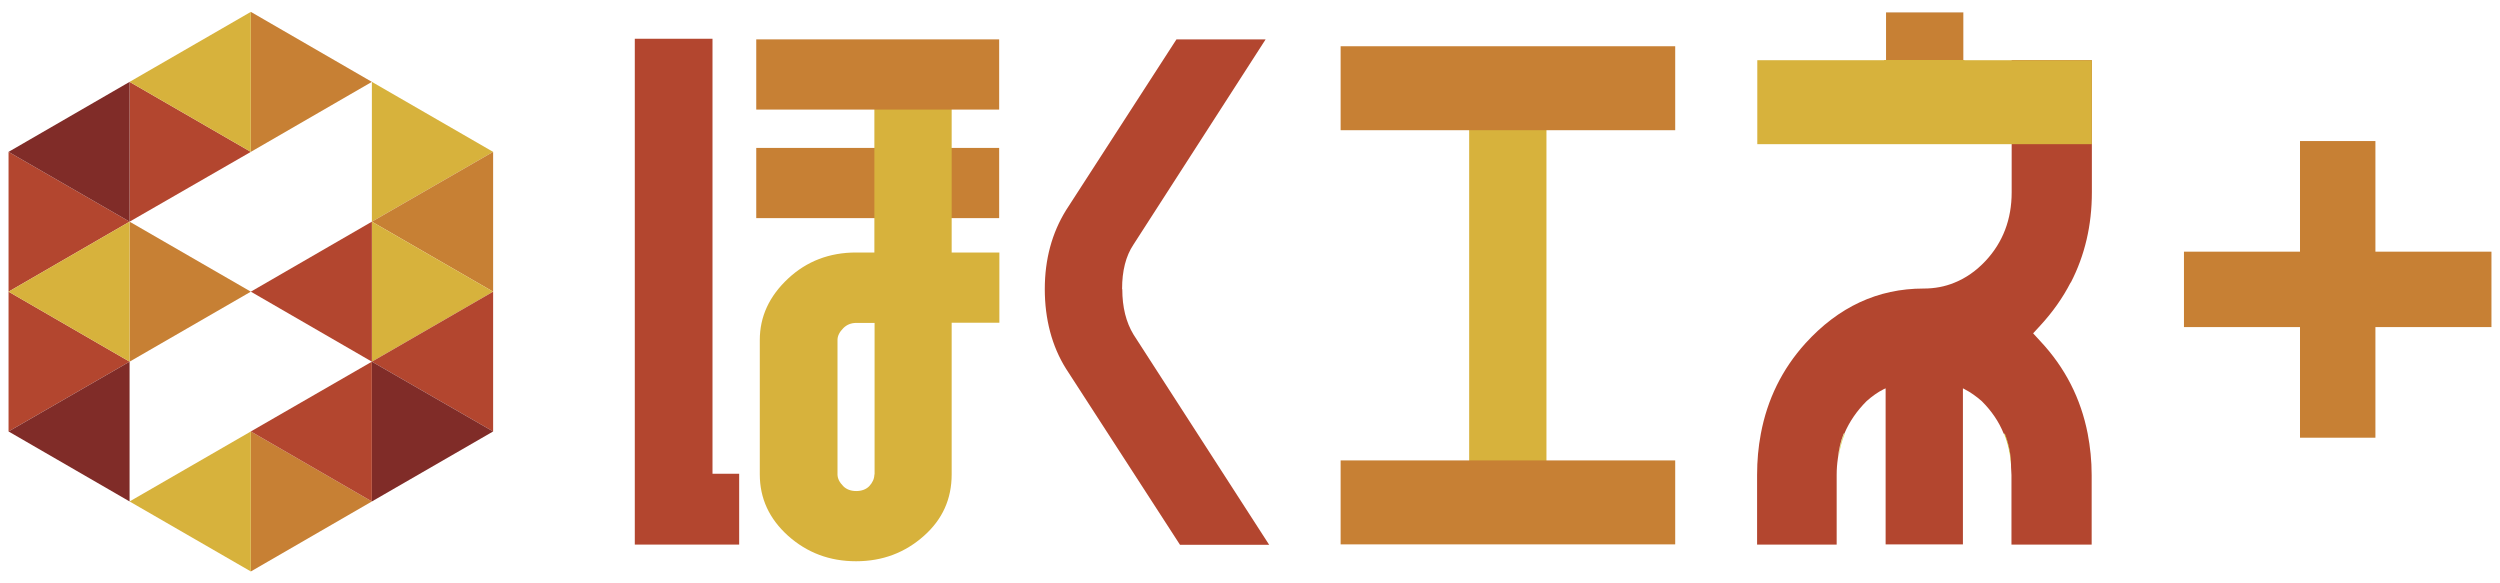 <?xml version="1.0" encoding="UTF-8"?><svg xmlns="http://www.w3.org/2000/svg" viewBox="0 0 120 28"><defs><style>.uuid-d1f85815-b7e0-4934-a06a-33efb9745b63{fill:#fff;}.uuid-dfe17f0f-1375-49aa-be07-99ec394548e6,.uuid-091133c7-168f-4bfc-9c7a-3f14c82e62ed{mix-blend-mode:multiply;}.uuid-dfe17f0f-1375-49aa-be07-99ec394548e6,.uuid-fa4a4959-ad18-4b78-a241-fd087cf61ba1{fill:#c78034;}.uuid-091133c7-168f-4bfc-9c7a-3f14c82e62ed{fill:#988777;}.uuid-66358679-f742-43a6-98bb-57951ea919c5{fill:#d0d43c;}.uuid-568a41fb-b656-4f21-80fe-ce957cae7c7d{isolation:isolate;}.uuid-e0564f73-c9d1-4e4b-9a55-b32661ca5133{fill:#d7b23c;}.uuid-43c4a742-9cc8-4832-a22c-1f78da8ff873{fill:#802c28;}.uuid-706cf79e-a466-4c0b-bf1d-67f15b461205{fill:#b3462f;}</style></defs><g class="uuid-568a41fb-b656-4f21-80fe-ce957cae7c7d"><g id="uuid-a84fbb97-9a17-4816-8f05-addcf4dc8c57"><g id="uuid-1caf8d2b-3cb6-4fe2-a602-7defe1f2e354"><g><rect class="uuid-d1f85815-b7e0-4934-a06a-33efb9745b63" width="120" height="28"/><g><g><polygon class="uuid-fa4a4959-ad18-4b78-a241-fd087cf61ba1" points="17.85 3.93 12.04 .57 12.04 7.29 17.85 3.93"/><g><polygon class="uuid-e0564f73-c9d1-4e4b-9a55-b32661ca5133" points="23.67 7.29 17.85 3.93 17.85 10.64 23.67 7.29"/><polygon class="uuid-fa4a4959-ad18-4b78-a241-fd087cf61ba1" points="23.67 14 23.67 7.29 17.85 10.64 23.67 14"/></g><polygon class="uuid-706cf79e-a466-4c0b-bf1d-67f15b461205" points="6.22 3.93 6.22 10.64 12.04 7.29 6.22 3.93"/><polygon class="uuid-e0564f73-c9d1-4e4b-9a55-b32661ca5133" points="12.04 .57 6.22 3.93 12.04 7.29 12.04 .57"/><g><polygon class="uuid-706cf79e-a466-4c0b-bf1d-67f15b461205" points=".41 7.29 .41 14 6.22 10.64 .41 7.29"/><polygon class="uuid-43c4a742-9cc8-4832-a22c-1f78da8ff873" points="6.22 3.93 .41 7.29 6.22 10.64 6.22 3.93"/></g><polygon class="uuid-fa4a4959-ad18-4b78-a241-fd087cf61ba1" points="12.04 14 6.22 10.64 6.22 17.36 12.04 14"/><polygon class="uuid-706cf79e-a466-4c0b-bf1d-67f15b461205" points=".41 14 .41 20.71 6.22 17.36 .41 14"/><polygon class="uuid-e0564f73-c9d1-4e4b-9a55-b32661ca5133" points="6.22 10.64 .41 14 6.22 17.36 6.22 10.64"/><polygon class="uuid-43c4a742-9cc8-4832-a22c-1f78da8ff873" points="6.22 17.36 .41 20.71 6.22 24.07 6.22 17.36"/><polygon class="uuid-fa4a4959-ad18-4b78-a241-fd087cf61ba1" points="12.04 27.43 17.85 24.07 12.04 20.71 12.04 27.43"/><polygon class="uuid-e0564f73-c9d1-4e4b-9a55-b32661ca5133" points="12.04 20.71 6.22 24.07 12.04 27.43 12.04 20.71"/><g><polygon class="uuid-e0564f73-c9d1-4e4b-9a55-b32661ca5133" points="23.67 14 17.85 10.64 17.85 17.36 23.67 14"/><polygon class="uuid-706cf79e-a466-4c0b-bf1d-67f15b461205" points="23.67 20.71 23.67 14 17.85 17.36 23.67 20.71"/><polygon class="uuid-43c4a742-9cc8-4832-a22c-1f78da8ff873" points="17.85 24.07 23.67 20.71 17.85 17.36 17.85 24.07"/><polygon class="uuid-706cf79e-a466-4c0b-bf1d-67f15b461205" points="17.85 10.64 12.04 14 17.85 17.36 17.85 10.64"/><polygon class="uuid-706cf79e-a466-4c0b-bf1d-67f15b461205" points="17.85 17.36 12.04 20.71 17.85 24.07 17.85 17.36"/></g></g><g><rect class="uuid-fa4a4959-ad18-4b78-a241-fd087cf61ba1" x="36.3" y="7.1" width="11.66" height="3.37"/><rect class="uuid-e0564f73-c9d1-4e4b-9a55-b32661ca5133" x="61.58" y="12.33" width="21.6" height="3.71" transform="translate(86.56 -58.2) rotate(90)"/><polygon class="uuid-dfe17f0f-1375-49aa-be07-99ec394548e6" points="119.59 12.08 114.02 12.08 114.02 6.77 110.4 6.77 110.4 12.08 104.83 12.08 104.83 15.7 110.4 15.7 110.4 21.01 114.02 21.01 114.02 15.7 119.59 15.7 119.59 12.08"/><polygon class="uuid-706cf79e-a466-4c0b-bf1d-67f15b461205" points="34.2 1.86 30.47 1.86 30.47 26.14 35.48 26.14 35.48 22.74 34.2 22.74 34.2 1.86"/><path class="uuid-706cf79e-a466-4c0b-bf1d-67f15b461205" d="M53.86,13.87c0-.87,.18-1.58,.54-2.12L60.75,1.89h-4.28l-5.3,8.2c-.68,1.1-1.02,2.36-1.02,3.79s.34,2.74,1.02,3.82l5.47,8.45h4.28l-6.51-10.09c-.36-.59-.54-1.32-.54-2.17Z"/><path class="uuid-e0564f73-c9d1-4e4b-9a55-b32661ca5133" d="M45.68,12.12h0V3.57h-3.71V12.12h-.88c-1.28,0-2.37,.42-3.26,1.25-.91,.85-1.36,1.83-1.36,2.95v6.45c0,1.15,.45,2.13,1.36,2.95,.91,.81,1.99,1.22,3.26,1.22s2.35-.41,3.26-1.22c.89-.79,1.33-1.77,1.33-2.95v-7.28h2.29v-3.37h-2.29Zm-3.71,10.65c0,.21-.09,.4-.25,.57-.15,.15-.36,.23-.62,.23s-.47-.08-.62-.23c-.19-.19-.28-.38-.28-.57v-6.45c0-.19,.09-.38,.28-.57,.17-.17,.38-.25,.62-.25h.88v7.28Z"/><g><rect class="uuid-fa4a4959-ad18-4b78-a241-fd087cf61ba1" x="64.35" y="2.22" width="16.06" height="4.03"/><rect class="uuid-fa4a4959-ad18-4b78-a241-fd087cf61ba1" x="64.35" y="22.1" width="16.06" height="4.03"/></g><rect class="uuid-091133c7-168f-4bfc-9c7a-3f14c82e62ed" x="90.53" y=".61" width="3.71" height=".01"/><rect class="uuid-fa4a4959-ad18-4b78-a241-fd087cf61ba1" x="90.53" y=".6" width="3.71" height="4.41"/><path class="uuid-66358679-f742-43a6-98bb-57951ea919c5" d="M96.24,20.81h-.05c.2,.49,.31,1.02,.35,1.59,0-.01,0-.03,0-.04,0-.55-.11-1.07-.3-1.55Z"/><path class="uuid-66358679-f742-43a6-98bb-57951ea919c5" d="M88.52,20.81c-.15,.37-.25,.76-.28,1.18,.06-.41,.16-.81,.31-1.18h-.03Z"/><path class="uuid-706cf79e-a466-4c0b-bf1d-67f15b461205" d="M99.4,13.56c.67-1.3,1.01-2.74,1.01-4.33V2.89h-3.85v6.34c0,1.3-.42,2.4-1.25,3.29-.45,.48-.95,.83-1.5,1.05-.46,.19-.95,.28-1.48,.28-2.19,0-4.08,.88-5.67,2.63-1.12,1.24-1.83,2.69-2.14,4.34-.12,.63-.18,1.29-.18,1.98v3.34h3.82v-3.34c0-.28,.02-.54,.06-.81,.04-.41,.13-.81,.28-1.18h.03c.24-.57,.6-1.09,1.07-1.56,.25-.22,.52-.42,.82-.57,.03-.01,.06-.03,.09-.04v7.49h3.71v-7.49s.04,.02,.06,.03c.31,.16,.59,.36,.85,.59,.46,.46,.82,.98,1.05,1.56h.05c.19,.48,.3,1,.3,1.55,0,.01,0,.03,0,.04,0,.13,.02,.26,.02,.39v3.34h3.85v-3.34c0-.69-.07-1.35-.19-1.98-.33-1.69-1.08-3.17-2.28-4.45l-.34-.37,.34-.37c.59-.64,1.08-1.33,1.46-2.07Z"/><polygon class="uuid-e0564f73-c9d1-4e4b-9a55-b32661ca5133" points="100.41 6.92 100.41 2.89 94.29 2.89 94.29 2.88 94.23 2.88 90.53 2.88 90.44 2.88 90.44 2.89 84.35 2.89 84.35 6.92 90.53 6.92 94.23 6.92 96.56 6.92 100.26 6.92 100.41 6.92"/><rect class="uuid-fa4a4959-ad18-4b78-a241-fd087cf61ba1" x="36.3" y="1.89" width="11.66" height="3.37"/></g></g></g></g></g></g></svg>